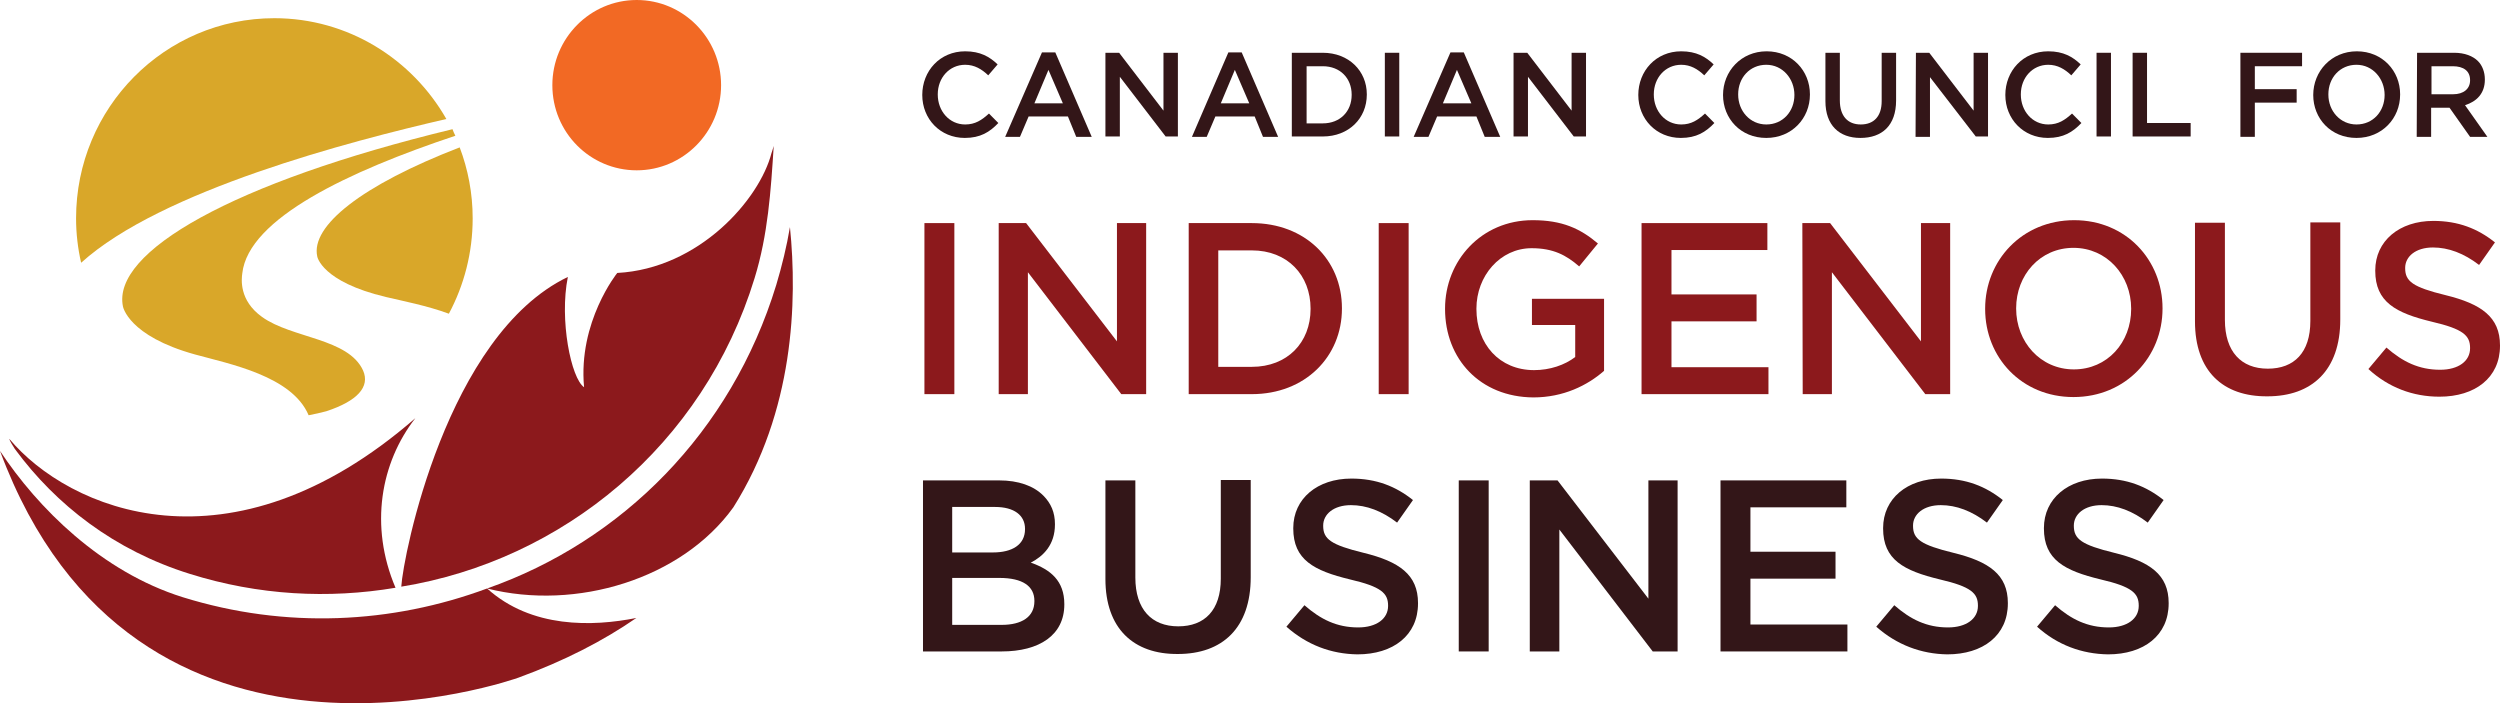 <svg width="320" height="90" viewBox="0 0 320 90" fill="none" xmlns="http://www.w3.org/2000/svg">
<path d="M118.05 12.158C118.05 9.084 120.311 6.568 123.542 6.568C125.48 6.568 126.68 7.267 127.695 8.245L126.495 9.643C125.664 8.851 124.741 8.292 123.542 8.292C121.511 8.292 120.034 9.969 120.034 12.065V12.112C120.034 14.208 121.511 15.932 123.542 15.932C124.834 15.932 125.664 15.373 126.587 14.534L127.787 15.745C126.68 16.91 125.48 17.655 123.495 17.655C120.357 17.655 118.05 15.233 118.05 12.158Z" fill="#331618"/>
<path d="M133.371 6.708H135.079L139.74 17.515H137.756L136.694 14.907H131.664L130.556 17.515H128.664L133.371 6.708ZM136.048 13.23L134.202 8.944L132.402 13.23H136.048Z" fill="#331618"/>
<path d="M141.54 6.755H143.248L148.924 14.162V6.755H150.77V17.469H149.201L143.34 9.829V17.469H141.494V6.755H141.54Z" fill="#331618"/>
<path d="M157.23 6.708H158.938L163.599 17.515H161.661L160.599 14.907H155.569L154.461 17.515H152.569L157.23 6.708ZM159.907 13.23L158.061 8.944L156.261 13.23H159.907Z" fill="#331618"/>
<path d="M165.353 6.755H169.321C172.644 6.755 174.952 9.084 174.952 12.065V12.112C174.952 15.14 172.644 17.469 169.321 17.469H165.353V6.755ZM169.321 15.792C171.537 15.792 173.013 14.255 173.013 12.158V12.112C173.013 10.015 171.537 8.478 169.321 8.478H167.245V15.792H169.321Z" fill="#331618"/>
<path d="M177.26 6.755H179.106V17.469H177.26V6.755Z" fill="#331618"/>
<path d="M185.658 6.708H187.366L192.027 17.515H190.043L188.981 14.907H183.951L182.843 17.515H180.951L185.658 6.708ZM188.335 13.23L186.489 8.944L184.689 13.23H188.335Z" fill="#331618"/>
<path d="M193.781 6.755H195.488L201.164 14.162V6.755H203.01V17.469H201.441L195.58 9.829V17.469H193.734V6.755H193.781Z" fill="#331618"/>
<path d="M209.702 12.158C209.702 9.084 211.963 6.568 215.194 6.568C217.132 6.568 218.332 7.267 219.347 8.245L218.147 9.643C217.317 8.851 216.394 8.292 215.194 8.292C213.163 8.292 211.687 9.969 211.687 12.065V12.112C211.687 14.208 213.163 15.932 215.194 15.932C216.486 15.932 217.317 15.373 218.24 14.534L219.44 15.745C218.332 16.91 217.132 17.655 215.148 17.655C212.01 17.655 209.702 15.233 209.702 12.158Z" fill="#331618"/>
<path d="M220.548 12.158C220.548 9.13 222.855 6.568 226.132 6.568C229.409 6.568 231.67 9.084 231.67 12.065V12.112C231.67 15.14 229.362 17.655 226.086 17.655C222.809 17.655 220.548 15.186 220.548 12.158ZM229.685 12.158C229.685 10.062 228.163 8.292 226.086 8.292C223.963 8.292 222.486 9.969 222.486 12.065V12.112C222.486 14.208 224.009 15.932 226.086 15.932C228.209 15.932 229.685 14.255 229.685 12.158Z" fill="#331618"/>
<path d="M233.654 12.95V6.755H235.5V12.857C235.5 14.86 236.516 15.932 238.177 15.932C239.838 15.932 240.854 14.907 240.854 12.95V6.755H242.7V12.857C242.7 16.071 240.9 17.655 238.131 17.655C235.408 17.655 233.654 16.025 233.654 12.95Z" fill="#331618"/>
<path d="M245.238 6.755H246.945L252.621 14.162V6.755H254.467V17.469H252.898L247.037 9.876V17.515H245.191L245.238 6.755Z" fill="#331618"/>
<path d="M256.683 12.158C256.683 9.084 258.944 6.568 262.174 6.568C264.113 6.568 265.313 7.267 266.328 8.245L265.128 9.643C264.297 8.851 263.374 8.292 262.174 8.292C260.144 8.292 258.667 9.969 258.667 12.065V12.112C258.667 14.208 260.144 15.932 262.174 15.932C263.467 15.932 264.297 15.373 265.22 14.534L266.42 15.745C265.313 16.91 264.113 17.655 262.128 17.655C258.99 17.655 256.683 15.233 256.683 12.158Z" fill="#331618"/>
<path d="M268.358 6.755H270.204V17.469H268.358V6.755Z" fill="#331618"/>
<path d="M272.974 6.755H274.82V15.745H280.404V17.469H272.974V6.755Z" fill="#331618"/>
<path d="M286.772 6.755H294.664V8.478H288.618V11.413H293.972V13.137H288.618V17.515H286.772V6.755Z" fill="#331618"/>
<path d="M296.094 12.158C296.094 9.13 298.401 6.568 301.678 6.568C304.954 6.568 307.216 9.084 307.216 12.065V12.112C307.216 15.14 304.908 17.655 301.632 17.655C298.355 17.655 296.094 15.186 296.094 12.158ZM305.231 12.158C305.231 10.062 303.708 8.292 301.632 8.292C299.509 8.292 298.032 9.969 298.032 12.065V12.112C298.032 14.208 299.555 15.932 301.632 15.932C303.755 15.932 305.231 14.255 305.231 12.158Z" fill="#331618"/>
<path d="M309.385 6.755H314.138C315.477 6.755 316.538 7.174 317.184 7.826C317.738 8.385 318.061 9.224 318.061 10.155V10.202C318.061 11.972 317 12.997 315.523 13.463L318.384 17.515H316.169L313.538 13.789H311.185V17.515H309.339L309.385 6.755ZM314 12.065C315.338 12.065 316.169 11.366 316.169 10.295V10.248C316.169 9.084 315.338 8.478 313.954 8.478H311.231V12.065H314Z" fill="#331618"/>
<path d="M118.327 28.556H122.158V50.45H118.327V28.556Z" fill="#8C191C"/>
<path d="M127.787 28.556H131.341L142.97 43.696V28.556H146.708V50.45H143.524L131.571 34.845V50.45H127.833V28.556H127.787Z" fill="#8C191C"/>
<path d="M152.154 28.556H160.23C167.061 28.556 171.768 33.261 171.768 39.456V39.503C171.768 45.652 167.061 50.45 160.23 50.45H152.154V28.556ZM160.23 46.956C164.799 46.956 167.753 43.835 167.753 39.55V39.503C167.753 35.217 164.799 32.05 160.23 32.05H155.939V46.956H160.23Z" fill="#8C191C"/>
<path d="M176.475 28.556H180.305V50.45H176.475V28.556Z" fill="#8C191C"/>
<path d="M184.967 39.55V39.503C184.967 33.354 189.628 28.183 196.181 28.183C199.965 28.183 202.273 29.255 204.534 31.165L202.134 34.099C200.473 32.655 198.812 31.77 196.043 31.77C192.028 31.77 188.982 35.311 188.982 39.503V39.55C188.982 44.068 191.935 47.376 196.366 47.376C198.396 47.376 200.288 46.724 201.627 45.699V41.599H196.089V38.245H205.319V47.469C203.196 49.332 200.104 50.87 196.273 50.87C189.443 50.823 184.967 45.932 184.967 39.55Z" fill="#8C191C"/>
<path d="M210.118 28.556H226.224V32.003H213.949V37.686H224.84V41.133H213.949V47.003H226.363V50.45H210.118V28.556Z" fill="#8C191C"/>
<path d="M230.7 28.556H234.254L245.883 43.696V28.556H249.621V50.45H246.437L234.484 34.845V50.45H230.746L230.7 28.556Z" fill="#8C191C"/>
<path d="M254.099 39.55V39.503C254.099 33.354 258.806 28.183 265.498 28.183C272.143 28.183 276.804 33.308 276.804 39.457V39.503C276.804 45.652 272.097 50.823 265.405 50.823C258.76 50.823 254.099 45.745 254.099 39.55ZM272.789 39.55V39.503C272.789 35.264 269.697 31.724 265.405 31.724C261.113 31.724 258.067 35.218 258.067 39.457V39.503C258.067 43.742 261.16 47.283 265.451 47.283C269.743 47.283 272.789 43.836 272.789 39.55Z" fill="#8C191C"/>
<path d="M280.957 41.134V28.509H284.787V40.947C284.787 45 286.864 47.19 290.279 47.19C293.648 47.19 295.725 45.14 295.725 41.087V28.463H299.555V40.901C299.555 47.422 295.909 50.73 290.233 50.73C284.557 50.777 280.957 47.516 280.957 41.134Z" fill="#8C191C"/>
<path d="M303.155 47.236L305.463 44.487C307.539 46.304 309.616 47.329 312.339 47.329C314.693 47.329 316.169 46.211 316.169 44.581V44.534C316.169 42.95 315.293 42.112 311.278 41.18C306.663 40.062 304.032 38.665 304.032 34.658V34.612C304.032 30.838 307.124 28.276 311.462 28.276C314.646 28.276 317.139 29.255 319.354 31.025L317.323 33.913C315.385 32.422 313.4 31.677 311.416 31.677C309.201 31.677 307.862 32.842 307.862 34.286V34.332C307.862 36.009 308.832 36.755 313.031 37.779C317.6 38.898 320 40.575 320 44.208V44.255C320 48.354 316.815 50.776 312.247 50.776C308.878 50.776 305.74 49.612 303.155 47.236Z" fill="#8C191C"/>
<path d="M118.143 61.491H127.88C130.372 61.491 132.31 62.19 133.556 63.447C134.526 64.425 135.033 65.59 135.033 67.081V67.127C135.033 69.736 133.556 71.18 131.941 72.019C134.479 72.904 136.233 74.348 136.233 77.329V77.376C136.233 81.289 133.049 83.385 128.203 83.385H118.143V61.491ZM127.096 70.714C129.541 70.714 131.203 69.736 131.203 67.733V67.686C131.203 65.963 129.818 64.891 127.372 64.891H121.881V70.714H127.096ZM128.203 79.984C130.788 79.984 132.403 78.96 132.403 76.957V76.91C132.403 75.047 130.926 73.975 127.926 73.975H121.881V79.984H128.203Z" fill="#331618"/>
<path d="M141.494 74.115V61.491H145.325V73.929C145.325 77.981 147.401 80.171 150.816 80.171C154.185 80.171 156.262 78.121 156.262 74.068V61.444H160.092V73.882C160.092 80.404 156.447 83.711 150.77 83.711C145.094 83.758 141.494 80.45 141.494 74.115Z" fill="#331618"/>
<path d="M164.661 80.217L166.969 77.469C169.045 79.286 171.122 80.311 173.845 80.311C176.198 80.311 177.675 79.193 177.675 77.562V77.516C177.675 75.932 176.798 75.093 172.783 74.162C168.168 73.043 165.538 71.646 165.538 67.64V67.593C165.538 63.82 168.63 61.258 172.968 61.258C176.152 61.258 178.644 62.236 180.86 64.006L178.829 66.894C176.891 65.404 174.906 64.658 172.922 64.658C170.707 64.658 169.368 65.823 169.368 67.267V67.314C169.368 68.991 170.338 69.736 174.537 70.761C179.106 71.879 181.506 73.556 181.506 77.189V77.236C181.506 81.335 178.321 83.758 173.753 83.758C170.384 83.711 167.292 82.547 164.661 80.217Z" fill="#331618"/>
<path d="M186.72 61.491H190.55V83.385H186.72V61.491Z" fill="#331618"/>
<path d="M195.812 61.491H199.365L210.995 76.63V61.491H214.733V83.385H211.548L199.596 67.779V83.385H195.812V61.491Z" fill="#331618"/>
<path d="M220.225 61.491H236.331V64.938H224.055V70.621H234.946V74.068H224.055V79.938H236.469V83.385H220.225V61.491Z" fill="#331618"/>
<path d="M240.161 80.217L242.469 77.469C244.545 79.286 246.622 80.311 249.345 80.311C251.698 80.311 253.175 79.193 253.175 77.562V77.516C253.175 75.932 252.298 75.093 248.283 74.162C243.668 73.043 241.038 71.646 241.038 67.64V67.593C241.038 63.82 244.13 61.258 248.468 61.258C251.652 61.258 254.144 62.236 256.36 64.006L254.329 66.894C252.391 65.404 250.406 64.658 248.422 64.658C246.207 64.658 244.868 65.823 244.868 67.267V67.314C244.868 68.991 245.837 69.736 250.037 70.761C254.606 71.879 257.006 73.556 257.006 77.189V77.236C257.006 81.335 253.821 83.758 249.253 83.758C245.93 83.711 242.792 82.547 240.161 80.217Z" fill="#331618"/>
<path d="M260.744 80.217L263.052 77.469C265.128 79.286 267.205 80.311 269.928 80.311C272.282 80.311 273.758 79.193 273.758 77.562V77.516C273.758 75.932 272.881 75.093 268.866 74.162C264.251 73.043 261.621 71.646 261.621 67.64V67.593C261.621 63.82 264.713 61.258 269.051 61.258C272.235 61.258 274.727 62.236 276.943 64.006L274.912 66.894C272.974 65.404 270.989 64.658 269.005 64.658C266.79 64.658 265.451 65.823 265.451 67.267V67.314C265.451 68.991 266.421 69.736 270.62 70.761C275.189 71.879 277.589 73.556 277.589 77.189V77.236C277.589 81.335 274.404 83.758 269.836 83.758C266.467 83.711 263.329 82.547 260.744 80.217Z" fill="#331618"/>
<path d="M15.737 39.224C15.737 39.224 16.384 42.997 24.967 45.373C29.352 46.584 37.382 48.121 39.504 53.152C40.289 53.013 41.027 52.826 41.766 52.64C45.735 51.336 47.396 49.519 46.473 47.422C44.581 43.276 37.382 43.323 33.551 40.575C30.551 38.432 30.921 35.683 31.013 34.985C31.797 27.95 44.719 21.895 58.287 17.376C58.149 17.096 58.01 16.817 57.918 16.537C29.628 23.385 14.307 32.283 15.737 39.224Z" fill="#D9A729"/>
<path d="M40.611 32.842C40.611 32.842 41.165 36.056 49.38 38.012C51.548 38.525 54.687 39.13 57.456 40.155C59.394 36.522 60.502 32.376 60.502 27.95C60.502 24.736 59.902 21.662 58.84 18.866C46.288 23.711 39.734 28.929 40.611 32.842Z" fill="#D9A729"/>
<path d="M57.133 15.233C52.749 7.546 44.534 2.329 35.12 2.329C21.09 2.329 9.737 13.789 9.737 27.95C9.737 29.907 9.968 31.817 10.383 33.633C20.629 24.363 44.811 18.074 57.133 15.233Z" fill="#D9A729"/>
<path d="M101.113 29.068C100.698 31.537 100.098 34.006 99.359 36.475C93.591 55.342 79.608 69.27 62.348 75.326C73.747 78.214 87.268 74.115 93.868 64.938C101.621 52.64 102.082 38.618 101.113 29.068Z" fill="#8C191C"/>
<path d="M1.8 57.298C1.8 57.345 1.846 57.345 1.846 57.391C1.892 57.438 1.939 57.484 1.985 57.578C7.154 64.565 14.584 70.435 24.321 73.463C33.09 76.211 42.042 76.677 50.626 75.233C47.257 67.314 48.734 59.208 53.164 53.525C29.398 74.208 8.723 65.171 1.2 56.18C1.154 56.18 1.339 56.599 1.8 57.298Z" fill="#8C191C"/>
<path d="M23.398 76.444C12.968 73.183 4.8 64.984 0 57.717C17.306 104.394 66.363 86.739 66.363 86.739C72.224 84.596 77.208 82.034 81.454 79.099C75.87 80.217 68.024 80.45 62.348 75.326C50.164 79.845 36.596 80.543 23.398 76.444Z" fill="#8C191C"/>
<path d="M81.5 21.801C87.453 21.801 92.299 16.91 92.299 10.901C92.299 4.891 87.453 0 81.5 0C75.547 0 70.701 4.891 70.701 10.901C70.701 16.956 75.547 21.801 81.5 21.801Z" fill="#F26924"/>
<path d="M98.76 19.565C97.237 25.528 89.484 34.379 79.008 34.938C79.008 34.938 73.978 41.18 74.762 49.565C73.101 48.447 71.578 40.947 72.685 35.45C57.179 42.904 51.595 71.134 51.364 75.093C71.993 71.739 90.037 57.019 96.591 35.59C98.298 30.047 98.667 24.457 99.037 18.68C99.037 18.68 98.99 18.866 98.898 19.146C98.852 19.332 98.76 19.565 98.76 19.565Z" fill="#8C191C"/>
</svg>
